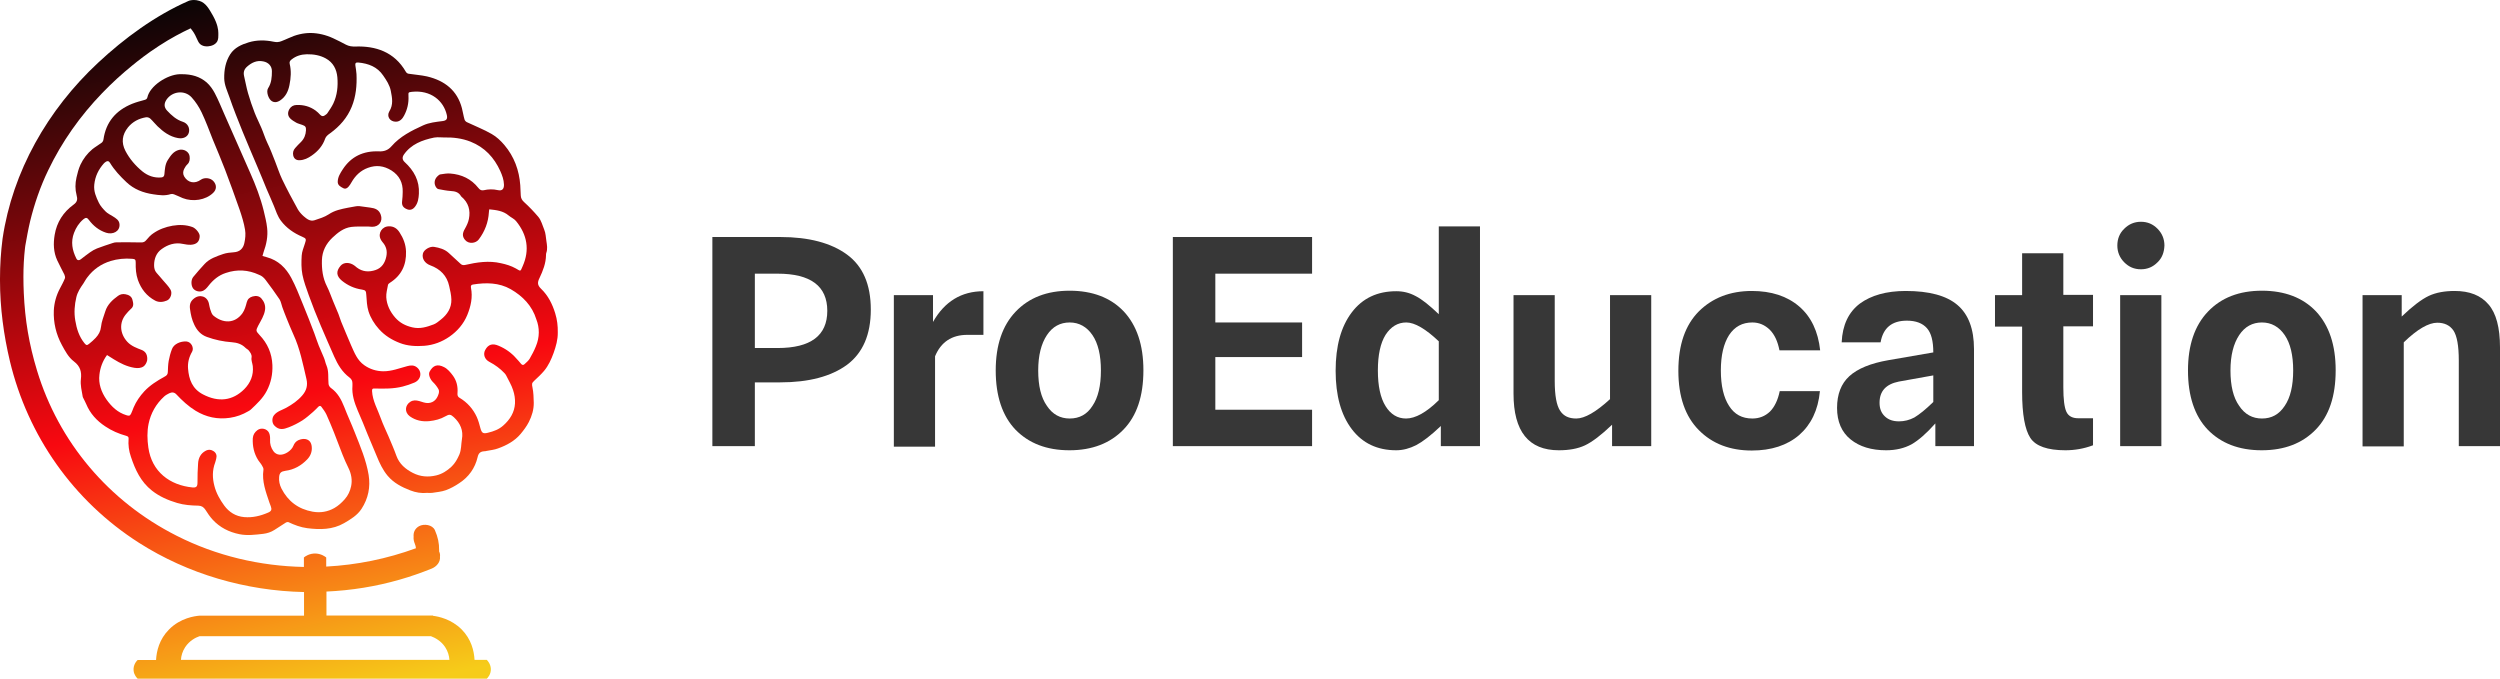<?xml version="1.0" encoding="UTF-8"?> <svg xmlns="http://www.w3.org/2000/svg" width="372" height="101" viewBox="0 0 372 101" fill="none"> <path d="M72.436 98.187H70.612C70.539 96.868 70.138 95.111 68.679 93.646C67.146 92.126 65.286 91.741 64.428 91.631V91.595H48.577V88.024C52.261 87.859 55.928 87.273 59.485 86.248C61.09 85.79 62.659 85.241 64.21 84.618C64.994 84.307 65.559 83.593 65.468 82.823C65.505 82.567 65.468 82.311 65.341 82.054C65.341 81.999 65.341 81.945 65.341 81.871C65.359 80.846 65.158 79.912 64.72 78.905C64.356 78.062 63.079 77.898 62.349 78.3C61.711 78.667 61.492 79.253 61.546 79.857C61.51 80.205 61.583 80.571 61.729 80.919C61.82 81.139 61.875 81.359 61.893 81.578C57.588 83.153 53.082 84.069 48.54 84.307V82.952C48.358 82.805 47.829 82.421 47.026 82.366C46.041 82.311 45.366 82.823 45.22 82.952V84.362C38.69 84.233 32.196 82.714 26.304 79.729C16.144 74.602 8.719 65.739 5.509 55.136C4.305 51.163 3.721 47.61 3.539 43.6C3.502 42.794 3.484 41.989 3.484 41.183C3.484 39.755 3.557 38.326 3.721 36.898C3.739 36.806 3.739 36.697 3.758 36.605C3.977 35.36 4.196 34.133 4.487 32.906C5.126 30.306 6.001 27.76 7.169 25.343C9.212 21.077 11.93 17.25 15.195 13.862C16.654 12.342 18.15 10.987 19.682 9.742C20.54 9.046 21.835 8.002 23.677 6.812C25.447 5.658 27.07 4.816 28.365 4.212C28.566 4.505 28.73 4.633 29.04 5.219C29.423 5.97 29.515 6.482 30.044 6.739C30.335 6.885 30.627 6.903 30.773 6.903C30.864 6.903 31.776 6.903 32.233 6.299C32.36 6.134 32.506 5.86 32.488 5.237C32.488 5.2 32.488 5.146 32.488 5.109C32.488 5.054 32.488 4.981 32.488 4.908C32.488 4.413 32.378 3.589 31.703 2.362C31.083 1.264 30.609 0.421 29.66 0.128C29.387 0.037 29.113 0 28.876 0C28.493 0 28.183 0.073 28.037 0.146C23.075 2.326 18.479 5.713 14.575 9.357C7.096 16.334 1.861 25.508 0.383 35.506C0.128 37.502 0 39.48 0 41.476C0 41.549 0 41.641 0 41.714C0 45.779 0.547 49.862 1.478 53.763C4.141 64.823 10.872 74.51 20.686 80.772C27.982 85.424 36.574 87.914 45.239 88.097V91.613H29.679C29.04 91.668 26.869 91.924 25.155 93.664C23.695 95.129 23.294 96.887 23.221 98.205H20.485C20.394 98.278 19.774 98.901 19.883 99.817C19.956 100.458 20.357 100.86 20.485 100.989H72.436C72.528 100.897 73.075 100.366 73.038 99.524C73.002 98.754 72.528 98.297 72.436 98.187ZM26.924 98.187C26.961 97.583 27.143 96.923 27.563 96.282C28.201 95.33 29.095 94.873 29.679 94.671H64.137C64.72 94.891 65.614 95.349 66.234 96.282C66.654 96.923 66.836 97.583 66.873 98.187H26.924Z" fill="url(#paint0_linear)"></path> <path d="M39.748 33.913C39.657 33.052 39.438 32.192 39.237 31.349C38.763 29.427 38.051 27.577 37.249 25.764C35.954 22.835 34.677 19.905 33.382 16.993C32.926 15.949 32.488 14.869 31.959 13.862C31.649 13.276 31.247 12.708 30.755 12.269C29.715 11.371 28.475 11.042 27.088 11.042C26.961 11.042 26.833 11.042 26.705 11.042C24.863 11.115 22.291 12.781 21.926 14.503C21.871 14.723 21.725 14.814 21.506 14.869C20.905 15.034 20.284 15.199 19.682 15.437C17.238 16.425 15.761 18.165 15.396 20.747C15.377 20.93 15.268 21.132 15.122 21.241C14.684 21.571 14.192 21.846 13.754 22.194C12.988 22.835 12.386 23.622 11.966 24.519C11.693 25.123 11.528 25.764 11.383 26.405C11.182 27.303 11.164 28.163 11.401 29.061C11.547 29.591 11.547 30.031 10.945 30.452C9.413 31.569 8.446 33.071 8.136 34.938C7.917 36.239 7.953 37.52 8.519 38.747C8.847 39.462 9.23 40.139 9.577 40.853C9.65 41.018 9.723 41.274 9.65 41.439C9.449 41.952 9.175 42.428 8.92 42.922C8.373 43.948 8.063 45.065 8.008 46.2C7.935 47.995 8.336 49.734 9.212 51.346C9.704 52.243 10.179 53.159 10.999 53.781C11.948 54.495 12.167 55.338 12.039 56.4C11.93 57.297 12.167 58.176 12.313 59.055C12.313 59.092 12.349 59.147 12.368 59.183C12.514 59.494 12.696 59.806 12.824 60.117C13.407 61.527 14.392 62.607 15.669 63.45C16.618 64.091 17.676 64.548 18.807 64.86C19.044 64.933 19.153 65.025 19.135 65.281C19.062 66.197 19.172 67.094 19.482 67.973C20.12 69.895 20.941 71.69 22.619 73.008C23.732 73.887 25.009 74.437 26.359 74.84C27.398 75.151 28.456 75.224 29.533 75.242C30.025 75.261 30.317 75.481 30.573 75.865C30.883 76.359 31.229 76.872 31.631 77.312C32.707 78.484 34.075 79.179 35.644 79.491C36.811 79.729 37.997 79.564 39.164 79.436C39.766 79.362 40.332 79.179 40.842 78.85C41.408 78.502 41.955 78.117 42.521 77.769C42.63 77.696 42.831 77.659 42.922 77.696C43.816 78.117 44.728 78.465 45.713 78.593C47.61 78.832 49.489 78.832 51.203 77.843C52.188 77.275 53.173 76.671 53.794 75.719C54.797 74.18 55.144 72.477 54.852 70.665C54.487 68.467 53.611 66.416 52.791 64.347C52.298 63.084 51.714 61.838 51.222 60.556C50.784 59.458 50.255 58.451 49.252 57.736C49.069 57.608 48.905 57.352 48.887 57.132C48.796 56.217 48.96 55.264 48.577 54.367C48.413 54.001 48.358 53.58 48.194 53.214C47.956 52.609 47.665 52.023 47.428 51.419C47.19 50.833 47.008 50.229 46.789 49.643C46.224 48.16 45.658 46.676 45.038 45.193C44.509 43.893 43.998 42.575 43.341 41.348C42.557 39.883 41.408 38.729 39.693 38.271C39.492 38.216 39.292 38.161 39.055 38.088C39.109 37.887 39.164 37.704 39.219 37.52C39.638 36.367 39.894 35.158 39.748 33.913ZM39.511 41.641C40.222 42.593 40.934 43.545 41.59 44.534C41.809 44.863 41.864 45.303 42.01 45.706C42.211 46.273 42.429 46.823 42.648 47.372C42.977 48.16 43.287 48.965 43.651 49.753C44.637 51.877 45.074 54.166 45.603 56.418C45.822 57.37 45.585 58.139 44.983 58.835C44.327 59.604 43.506 60.172 42.612 60.666C41.992 61.014 41.262 61.179 40.788 61.765C40.441 62.168 40.441 62.919 40.806 63.303C41.499 64.054 42.192 63.889 42.977 63.578C43.688 63.303 44.363 62.955 45.001 62.553C45.567 62.186 46.078 61.728 46.588 61.289C46.862 61.051 47.117 60.776 47.373 60.52C47.537 60.355 47.719 60.373 47.829 60.538C48.102 60.904 48.376 61.271 48.577 61.692C48.978 62.553 49.325 63.45 49.689 64.329C50.127 65.427 50.529 66.544 50.966 67.643C51.24 68.302 51.514 68.98 51.842 69.621C52.28 70.5 52.444 71.452 52.243 72.368C52.097 73.045 51.805 73.722 51.295 74.29C50.839 74.803 50.364 75.242 49.762 75.59C48.759 76.158 47.683 76.341 46.534 76.14C44.381 75.755 42.849 74.583 41.882 72.697C41.608 72.148 41.481 71.58 41.535 70.976C41.59 70.353 41.827 70.152 42.448 70.06C43.761 69.895 44.837 69.273 45.713 68.357C46.205 67.844 46.461 67.204 46.388 66.471C46.278 65.299 45.312 65.116 44.436 65.482C44.053 65.647 43.797 65.958 43.651 66.343C43.378 67.039 42.411 67.698 41.645 67.661C41.244 67.643 40.897 67.442 40.678 67.13C40.313 66.618 40.149 66.05 40.186 65.409C40.204 65.079 40.167 64.713 40.04 64.42C39.748 63.779 38.854 63.578 38.289 64.017C37.906 64.31 37.65 64.695 37.614 65.226C37.559 66.398 37.796 67.478 38.416 68.467C38.58 68.742 38.818 68.962 38.964 69.236C39.091 69.438 39.237 69.694 39.201 69.895C38.945 71.635 39.566 73.21 40.094 74.803C40.149 74.986 40.222 75.151 40.295 75.334C40.477 75.81 40.386 76.066 39.912 76.268C38.781 76.762 37.595 77.055 36.337 76.945C35.06 76.835 34.075 76.195 33.363 75.224C32.725 74.345 32.178 73.393 31.904 72.312C31.594 71.141 31.576 69.987 32.014 68.833C32.087 68.632 32.123 68.43 32.178 68.229C32.287 67.808 32.196 67.442 31.831 67.167C31.448 66.892 31.01 66.856 30.609 67.075C29.861 67.46 29.533 68.156 29.478 68.907C29.405 69.859 29.387 70.829 29.387 71.8C29.387 72.386 29.223 72.587 28.639 72.532C25.301 72.203 22.583 70.225 22.072 66.581C21.908 65.409 21.871 64.219 22.108 63.065C22.437 61.49 23.203 60.117 24.425 59C24.644 58.799 24.918 58.652 25.173 58.524C25.593 58.322 25.939 58.359 26.249 58.689C27.107 59.604 28.037 60.465 29.113 61.124C30.682 62.076 32.378 62.443 34.221 62.168C35.206 62.021 36.1 61.692 36.939 61.197C37.066 61.124 37.212 61.051 37.322 60.941C38.216 60.099 39.128 59.256 39.693 58.158C40.332 56.949 40.587 55.649 40.532 54.312C40.459 52.591 39.821 51.108 38.599 49.826C38.051 49.24 38.07 49.167 38.416 48.471C38.818 47.702 39.31 46.988 39.438 46.109C39.529 45.449 39.31 44.882 38.891 44.406C38.544 44.021 38.088 43.984 37.595 44.113C37.139 44.241 36.847 44.497 36.72 44.973C36.574 45.541 36.41 46.127 36.081 46.603C34.932 48.196 33.163 48.141 31.74 46.951C31.485 46.731 31.393 46.328 31.266 45.98C31.174 45.724 31.156 45.431 31.083 45.156C30.846 44.094 29.733 43.728 28.858 44.424C28.329 44.845 28.183 45.321 28.274 45.98C28.384 46.804 28.548 47.574 28.913 48.324C29.314 49.167 29.879 49.808 30.791 50.137C31.995 50.577 33.236 50.833 34.513 50.925C35.279 50.98 35.972 51.199 36.519 51.749C36.683 51.913 36.92 52.005 37.048 52.188C37.249 52.481 37.504 52.756 37.431 53.214C37.358 53.616 37.559 54.038 37.614 54.477C37.76 55.814 37.267 56.986 36.337 57.92C34.622 59.623 32.524 59.897 30.208 58.689C28.621 57.865 28.11 56.473 27.982 54.862C27.909 53.964 28.128 53.122 28.584 52.335C28.913 51.749 28.438 50.87 27.763 50.815C26.851 50.742 25.866 51.199 25.593 51.932C25.374 52.499 25.209 53.104 25.1 53.708C25.009 54.257 24.991 54.825 24.972 55.374C24.954 55.722 24.808 55.887 24.48 56.052C23.385 56.656 22.327 57.315 21.47 58.231C20.813 58.945 20.266 59.733 19.883 60.63C19.755 60.923 19.664 61.234 19.518 61.527C19.336 61.893 19.208 61.912 18.807 61.783C17.493 61.38 16.6 60.502 15.852 59.458C15.067 58.341 14.63 57.077 14.794 55.759C14.903 54.752 15.25 53.745 15.925 52.829C16.29 53.067 16.618 53.269 16.946 53.47C17.895 54.056 18.88 54.55 20.011 54.733C20.503 54.807 21.014 54.788 21.397 54.495C21.634 54.312 21.817 53.964 21.89 53.653C21.944 53.342 21.908 52.957 21.762 52.664C21.652 52.426 21.397 52.206 21.142 52.096C20.339 51.785 19.555 51.511 18.953 50.87C17.822 49.643 17.712 48.013 18.716 46.786C18.953 46.511 19.19 46.218 19.463 45.98C19.974 45.578 19.828 45.065 19.701 44.589C19.573 44.094 19.153 43.875 18.661 43.783C18.26 43.71 17.895 43.783 17.566 44.021C16.727 44.625 15.979 45.321 15.669 46.328C15.432 47.097 15.104 47.848 15.031 48.636C14.958 49.313 14.666 49.808 14.246 50.265C13.955 50.577 13.626 50.87 13.28 51.144C12.951 51.419 12.842 51.401 12.568 51.071C11.766 50.082 11.401 48.91 11.2 47.683C10.999 46.511 11.091 45.358 11.364 44.204C11.547 43.453 11.966 42.812 12.404 42.19C12.605 41.879 12.769 41.549 13.006 41.256C13.882 40.084 15.049 39.278 16.454 38.839C17.475 38.528 18.57 38.418 19.664 38.509C20.12 38.546 20.193 38.638 20.193 39.095C20.175 39.956 20.23 40.817 20.521 41.659C20.996 42.996 21.817 44.058 23.093 44.735C23.659 45.028 24.279 44.955 24.845 44.717C25.374 44.497 25.684 43.637 25.374 43.105C25.082 42.593 24.644 42.172 24.261 41.714C23.951 41.329 23.604 40.963 23.294 40.597C23.002 40.267 22.929 39.864 22.929 39.462C22.929 38.491 23.276 37.594 24.079 37.044C24.972 36.404 26.03 36.037 27.216 36.294C27.599 36.367 28 36.44 28.402 36.422C29.296 36.367 29.697 35.927 29.715 35.122C29.715 34.682 29.131 33.968 28.639 33.785C27.672 33.437 26.687 33.419 25.684 33.584C24.626 33.767 23.641 34.133 22.783 34.737C22.4 34.993 22.09 35.341 21.798 35.689C21.579 35.964 21.361 36.092 20.977 36.074C19.774 36.037 18.57 36.056 17.366 36.056C17.165 36.056 16.964 36.092 16.764 36.165C15.979 36.422 15.195 36.678 14.429 36.971C14.064 37.118 13.717 37.319 13.407 37.539C12.933 37.868 12.477 38.235 12.021 38.583C11.766 38.784 11.51 38.766 11.364 38.473C10.744 37.246 10.507 35.982 11.018 34.645C11.31 33.877 11.747 33.181 12.404 32.631C12.751 32.338 12.97 32.357 13.225 32.723C13.882 33.602 14.721 34.279 15.779 34.627C16.782 34.957 17.858 34.444 17.785 33.382C17.749 32.76 17.238 32.467 16.764 32.173C16.417 31.954 16.016 31.771 15.742 31.496C15.341 31.093 14.94 30.654 14.703 30.159C14.301 29.317 13.918 28.474 14.028 27.467C14.155 26.241 14.648 25.215 15.469 24.299C15.542 24.208 15.651 24.153 15.742 24.08C15.998 23.897 16.198 23.952 16.363 24.226C17.019 25.307 17.877 26.222 18.807 27.101C19.919 28.163 21.306 28.694 22.82 28.914C23.695 29.042 24.553 29.17 25.428 28.877C25.556 28.841 25.738 28.859 25.884 28.914C26.322 29.079 26.76 29.299 27.198 29.482C28.712 30.068 30.591 29.775 31.703 28.713C32.251 28.2 32.269 27.522 31.758 26.955C31.32 26.46 30.427 26.369 29.898 26.735C28.985 27.394 27.982 27.211 27.417 26.277C27.198 25.911 27.216 25.508 27.398 25.142C27.526 24.886 27.69 24.629 27.909 24.428C28.238 24.098 28.256 23.695 28.219 23.311C28.165 22.578 27.362 22.12 26.632 22.303C25.793 22.523 25.392 23.164 24.972 23.805C24.553 24.464 24.535 25.197 24.462 25.929C24.425 26.241 24.316 26.369 23.987 26.405C22.929 26.497 21.999 26.149 21.215 25.526C20.157 24.666 19.281 23.64 18.661 22.45C18.022 21.205 18.168 20.051 19.044 18.953C19.737 18.11 20.649 17.634 21.725 17.451C21.926 17.414 22.218 17.506 22.364 17.652C22.747 18 23.057 18.422 23.44 18.788C24.297 19.612 25.246 20.326 26.486 20.546C26.596 20.564 26.724 20.582 26.833 20.582C27.453 20.582 27.946 20.271 28.092 19.758C28.292 19.081 27.946 18.366 27.216 18.128C26.231 17.817 25.52 17.158 24.863 16.462C24.389 15.949 24.389 15.418 24.772 14.832C25.629 13.569 27.471 13.349 28.511 14.485C29.113 15.144 29.624 15.931 30.007 16.737C30.627 18.037 31.12 19.392 31.649 20.729C32.269 22.23 32.907 23.732 33.491 25.252C34.239 27.229 34.969 29.225 35.662 31.221C35.99 32.192 36.3 33.181 36.464 34.188C36.574 34.829 36.501 35.543 36.355 36.184C36.191 36.953 35.698 37.484 34.786 37.539C34.257 37.575 33.71 37.63 33.218 37.795C32.214 38.143 31.193 38.473 30.445 39.278C29.861 39.901 29.296 40.56 28.748 41.219C28.402 41.659 28.42 42.446 28.712 42.886C28.967 43.252 29.496 43.453 29.989 43.344C30.463 43.234 30.755 42.867 31.029 42.52C31.703 41.659 32.524 40.963 33.601 40.615C35.279 40.047 36.939 40.139 38.544 40.89C38.964 41.036 39.274 41.329 39.511 41.641Z" fill="url(#paint1_linear)"></path> <path d="M82.615 46.621C82.195 45.248 81.557 43.966 80.499 42.959C79.933 42.41 79.97 41.989 80.28 41.366C80.791 40.286 81.229 39.187 81.247 37.96C81.247 37.85 81.247 37.74 81.283 37.649C81.502 37.044 81.393 36.459 81.302 35.854C81.21 35.286 81.21 34.719 80.973 34.151C80.7 33.51 80.554 32.814 80.098 32.265C79.441 31.496 78.748 30.764 78 30.086C77.672 29.793 77.507 29.5 77.489 29.079C77.471 28.566 77.453 28.072 77.416 27.559C77.252 25.343 76.522 23.311 75.045 21.571C74.516 20.948 73.877 20.344 73.166 19.941C71.999 19.264 70.703 18.769 69.481 18.183C69.317 18.11 69.153 17.927 69.116 17.762C68.952 17.213 68.879 16.645 68.733 16.096C68.04 13.459 66.18 11.994 63.535 11.371C62.641 11.17 61.692 11.115 60.78 10.969C60.634 10.95 60.47 10.822 60.397 10.694C58.664 7.673 55.837 6.83 52.918 6.922C52.389 6.94 51.933 6.885 51.477 6.647C50.857 6.318 50.218 5.988 49.58 5.695C48.467 5.182 47.355 4.926 46.224 4.908C45.129 4.908 44.035 5.164 42.94 5.677C42.593 5.841 42.247 5.97 41.9 6.116C41.517 6.281 41.134 6.299 40.715 6.208C39.474 5.951 38.234 5.933 37.012 6.299C35.917 6.629 34.896 7.087 34.257 8.075C33.564 9.174 33.345 10.383 33.363 11.665C33.382 12.653 33.819 13.532 34.13 14.43C34.731 16.188 35.425 17.909 36.118 19.63C36.829 21.37 37.577 23.109 38.307 24.831C38.544 25.416 38.799 25.984 39.036 26.57C39.237 27.083 39.438 27.577 39.657 28.09C40.021 28.951 40.423 29.811 40.769 30.672C41.061 31.404 41.298 32.173 41.791 32.833C42.612 33.931 43.706 34.682 44.983 35.232C45.567 35.488 45.603 35.561 45.366 36.257C45.184 36.843 44.928 37.429 44.892 38.033C44.837 38.967 44.819 39.938 45.001 40.872C45.202 41.897 45.585 42.904 45.932 43.893C47.044 47.006 48.394 50.009 49.726 53.049C50.255 54.239 50.911 55.356 51.988 56.162C52.334 56.418 52.444 56.693 52.444 57.059C52.444 57.169 52.444 57.297 52.444 57.407C52.334 58.707 52.736 59.916 53.228 61.088C53.484 61.692 53.739 62.278 53.994 62.882C54.231 63.45 54.45 64.036 54.688 64.603C55.144 65.684 55.6 66.782 56.056 67.863C56.475 68.888 56.931 69.895 57.679 70.793C58.591 71.873 59.777 72.477 61.054 72.972C61.856 73.283 62.695 73.43 63.571 73.338C63.808 73.338 64.064 73.375 64.301 73.338C64.994 73.228 65.705 73.173 66.362 72.935C67.055 72.679 67.712 72.313 68.314 71.91C69.755 70.976 70.685 69.657 71.068 68.028C71.196 67.442 71.469 67.185 72.053 67.149C72.181 67.149 72.29 67.13 72.418 67.094C72.984 66.984 73.567 66.929 74.096 66.728C75.391 66.27 76.595 65.611 77.471 64.567C77.927 64.017 78.365 63.431 78.693 62.791C79.149 61.893 79.441 60.923 79.423 59.916C79.404 59.165 79.386 58.414 79.24 57.7C79.131 57.132 79.094 57.022 79.532 56.62C80.025 56.162 80.517 55.704 80.955 55.191C81.612 54.404 82.031 53.47 82.378 52.518C82.725 51.529 83.016 50.54 82.998 49.46C83.016 48.508 82.907 47.555 82.615 46.621ZM79.733 51.547C79.478 52.188 79.149 52.792 78.803 53.397C78.62 53.69 78.328 53.928 78.055 54.184C77.872 54.367 77.69 54.331 77.526 54.129C77.307 53.855 77.07 53.598 76.832 53.342C76.103 52.499 75.191 51.858 74.169 51.437C73.312 51.071 72.655 51.218 72.199 52.078C71.853 52.719 72.108 53.488 72.838 53.855C73.677 54.294 74.425 54.843 75.063 55.521C75.154 55.631 75.264 55.741 75.319 55.869C75.665 56.583 76.103 57.279 76.34 58.029C76.559 58.67 76.668 59.366 76.632 60.026C76.559 61.344 75.902 62.424 74.881 63.322C74.224 63.908 73.458 64.182 72.637 64.384C71.889 64.585 71.688 64.439 71.488 63.724C71.342 63.157 71.178 62.571 70.941 62.04C70.393 60.849 69.536 59.879 68.368 59.183C68.058 59 68.058 58.744 68.077 58.469C68.15 57.535 67.949 56.656 67.402 55.905C67.037 55.411 66.599 54.88 66.07 54.624C65.103 54.129 64.428 54.349 63.918 55.319C63.699 55.741 64.027 56.473 64.428 56.858C64.757 57.169 65.03 57.535 65.249 57.92C65.34 58.084 65.34 58.341 65.286 58.542C65.067 59.311 64.611 59.897 63.753 59.971C63.297 60.007 62.823 59.806 62.385 59.678C61.911 59.549 61.492 59.513 61.054 59.788C60.233 60.319 60.178 61.362 60.981 61.948C61.856 62.571 62.841 62.772 63.899 62.662C64.739 62.571 65.541 62.369 66.271 61.948C66.836 61.619 67.055 61.637 67.529 62.076C68.496 62.974 68.971 64.054 68.733 65.373C68.606 66.123 68.66 66.911 68.35 67.643C68.058 68.302 67.73 68.925 67.165 69.456C66.508 70.06 65.815 70.518 64.921 70.738C63.699 71.031 62.55 70.939 61.437 70.372C60.324 69.804 59.43 69.035 58.992 67.845C58.646 66.874 58.226 65.922 57.825 64.97C57.442 64.072 57.004 63.193 56.676 62.278C56.202 60.923 55.435 59.659 55.362 58.194C55.344 57.865 55.435 57.791 55.764 57.81C57.168 57.846 58.555 57.865 59.923 57.517C60.507 57.37 61.09 57.169 61.656 56.931C62.695 56.491 62.86 55.264 61.984 54.624C61.565 54.312 61.09 54.349 60.616 54.477C59.43 54.788 58.263 55.264 57.004 55.246C55.983 55.228 55.052 54.935 54.213 54.349C53.137 53.598 52.736 52.463 52.243 51.382C51.732 50.211 51.258 49.038 50.766 47.867C50.62 47.5 50.51 47.097 50.364 46.731C50.109 46.09 49.835 45.45 49.562 44.809C49.252 44.076 49.014 43.325 48.65 42.611C48.011 41.366 47.865 40.047 47.902 38.711C47.938 37.392 48.504 36.275 49.471 35.36C50.273 34.609 51.13 33.913 52.28 33.767C52.882 33.693 53.484 33.712 54.104 33.712C54.359 33.712 54.596 33.712 54.852 33.712C55.016 33.712 55.198 33.748 55.362 33.748C56.402 33.767 57.004 32.906 56.658 31.954C56.402 31.203 55.819 30.983 55.089 30.892C54.542 30.837 54.013 30.727 53.465 30.672C53.283 30.654 53.082 30.672 52.882 30.709C52.517 30.764 52.134 30.837 51.769 30.91C50.766 31.111 49.799 31.295 48.905 31.899C48.285 32.302 47.519 32.54 46.789 32.778C46.132 32.979 45.64 32.558 45.184 32.173C44.855 31.881 44.545 31.533 44.326 31.166C43.505 29.683 42.703 28.182 41.973 26.662C41.572 25.819 41.298 24.922 40.952 24.061C40.569 23.091 40.204 22.12 39.748 21.187C39.419 20.491 39.201 19.74 38.891 19.026C38.58 18.275 38.197 17.561 37.905 16.81C37.522 15.84 37.194 14.851 36.902 13.844C36.665 13.02 36.519 12.159 36.318 11.317C36.191 10.749 36.318 10.309 36.775 9.907C37.468 9.302 38.234 8.936 39.182 9.138C39.949 9.284 40.459 9.833 40.459 10.584C40.459 11.463 40.404 12.342 39.894 13.129C39.565 13.624 39.949 14.777 40.477 15.07C40.642 15.162 40.788 15.199 40.952 15.199C41.189 15.199 41.426 15.107 41.663 14.961C42.502 14.411 42.885 13.587 43.068 12.672C43.287 11.61 43.36 10.547 43.104 9.485C43.031 9.174 43.195 8.991 43.414 8.826C44.071 8.313 44.819 8.094 45.658 8.075C46.661 8.057 47.628 8.222 48.485 8.698C49.58 9.302 50.091 10.309 50.2 11.5C50.31 12.836 50.182 14.155 49.598 15.4C49.361 15.895 49.033 16.371 48.723 16.828C48.631 16.975 48.467 17.066 48.321 17.176C48.084 17.341 47.865 17.305 47.665 17.103C47.446 16.865 47.209 16.627 46.953 16.444C46.114 15.84 45.166 15.583 44.126 15.62C43.651 15.638 43.305 15.84 43.068 16.224C42.794 16.7 42.776 17.195 43.177 17.616C43.433 17.872 43.761 18.074 44.089 18.257C44.363 18.403 44.691 18.476 44.983 18.586C45.457 18.751 45.549 18.898 45.53 19.392C45.494 20.051 45.275 20.637 44.782 21.132C44.472 21.425 44.181 21.736 43.907 22.047C43.633 22.358 43.542 22.743 43.633 23.146C43.743 23.604 44.071 23.86 44.563 23.842C45.257 23.823 45.84 23.53 46.388 23.146C47.318 22.505 48.029 21.681 48.394 20.601C48.504 20.289 48.832 20.033 49.124 19.831C50.565 18.788 51.678 17.506 52.334 15.895C52.973 14.338 53.119 12.69 53.046 11.024C53.028 10.602 52.936 10.181 52.882 9.76C52.827 9.412 52.936 9.266 53.319 9.302C54.833 9.449 56.147 9.943 57.022 11.243C57.515 11.957 57.989 12.672 58.153 13.532C58.354 14.558 58.555 15.565 57.934 16.572C57.497 17.305 58.007 18.11 58.901 18.11C59.503 18.11 59.886 17.671 60.123 17.213C60.616 16.297 60.835 15.327 60.78 14.283C60.762 13.734 60.744 13.734 61.309 13.661C64.082 13.367 66.015 14.979 66.49 17.121C66.617 17.707 66.435 17.945 65.833 18.019C64.848 18.147 63.863 18.238 62.951 18.66C61.218 19.447 59.522 20.308 58.263 21.754C57.752 22.34 57.168 22.56 56.366 22.523C54.067 22.432 52.243 23.292 51.003 25.197C50.638 25.765 50.273 26.314 50.255 27.028C50.237 27.559 50.656 27.779 51.039 27.98C51.386 28.182 51.659 28.017 51.878 27.76C52.042 27.577 52.17 27.358 52.298 27.138C52.863 26.149 53.63 25.38 54.742 24.977C55.983 24.519 57.114 24.666 58.245 25.362C59.449 26.131 59.959 27.211 59.923 28.566C59.923 29.024 59.886 29.5 59.832 29.958C59.759 30.544 59.977 30.91 60.598 31.148C61.017 31.313 61.437 31.185 61.765 30.745C62.203 30.178 62.294 29.5 62.331 28.823C62.44 26.9 61.601 25.38 60.196 24.098C59.85 23.768 59.832 23.402 60.087 23.018C61.163 21.461 62.823 20.839 64.593 20.472C64.903 20.418 65.213 20.418 65.541 20.436C65.705 20.436 65.888 20.454 66.052 20.454C67.42 20.418 68.752 20.582 70.01 21.077C72.126 21.919 73.531 23.439 74.443 25.453C74.735 26.112 74.972 26.753 74.99 27.467C75.008 28.053 74.771 28.456 74.078 28.291C73.367 28.127 72.674 28.145 71.962 28.31C71.597 28.383 71.378 28.218 71.178 27.962C70.12 26.625 68.697 25.948 66.982 25.819C66.508 25.783 66.015 25.874 65.523 25.948C65.359 25.966 65.213 26.131 65.085 26.241C64.611 26.698 64.538 27.358 64.903 27.889C64.976 27.998 65.121 28.127 65.267 28.145C65.869 28.255 66.471 28.383 67.073 28.42C67.73 28.456 68.277 28.603 68.606 29.207C68.624 29.225 68.642 29.244 68.66 29.262C69.718 30.159 70.028 31.295 69.773 32.576C69.682 33.071 69.445 33.565 69.189 34.023C68.788 34.7 68.77 35.177 69.189 35.689C69.737 36.367 70.813 36.22 71.251 35.616C72.144 34.426 72.655 33.089 72.746 31.606C72.746 31.459 72.783 31.331 72.801 31.148C73.859 31.258 74.862 31.368 75.683 32.064C76.03 32.357 76.522 32.558 76.796 32.906C78.456 34.939 78.839 37.191 77.781 39.59C77.398 40.469 77.526 40.377 76.741 39.938C76.048 39.553 75.319 39.333 74.552 39.169C72.746 38.747 70.977 39.022 69.208 39.425C68.934 39.48 68.715 39.443 68.514 39.242C67.931 38.693 67.347 38.161 66.763 37.63C66.161 37.081 65.377 36.861 64.593 36.733C63.954 36.623 63.06 37.173 62.933 37.722C62.75 38.454 63.188 39.169 64.027 39.48C65.523 40.029 66.508 41.036 66.836 42.556C66.982 43.215 67.146 43.875 67.165 44.552C67.201 45.816 66.563 46.804 65.578 47.574C65.249 47.83 64.921 48.123 64.538 48.269C63.516 48.654 62.495 48.984 61.346 48.709C60.324 48.471 59.485 48.031 58.81 47.262C58.044 46.383 57.551 45.376 57.478 44.241C57.442 43.637 57.624 42.996 57.734 42.391C57.752 42.282 57.88 42.172 57.989 42.098C59.74 41 60.488 39.407 60.415 37.411C60.379 36.367 60.014 35.433 59.449 34.572C59.102 34.023 58.591 33.657 57.88 33.675C56.858 33.675 56.202 34.7 56.639 35.598C56.712 35.744 56.803 35.891 56.913 36.019C57.478 36.66 57.661 37.356 57.478 38.198C57.278 39.132 56.803 39.864 55.891 40.176C54.943 40.505 53.958 40.469 53.1 39.809C52.991 39.736 52.9 39.645 52.79 39.553C52.061 38.986 51.149 38.986 50.674 39.553C49.981 40.359 50.036 41.073 50.875 41.769C51.732 42.465 52.717 42.922 53.848 43.087C54.414 43.179 54.469 43.307 54.505 43.875C54.56 44.699 54.596 45.559 54.833 46.328C55.144 47.299 55.691 48.196 56.402 48.984C57.26 49.936 58.299 50.577 59.485 51.035C60.652 51.492 61.893 51.547 63.133 51.456C64.501 51.346 65.76 50.87 66.873 50.101C68.058 49.277 68.989 48.196 69.536 46.859C70.065 45.559 70.357 44.223 70.083 42.831C70.028 42.575 70.083 42.373 70.375 42.337C72.309 42.025 74.26 42.044 75.993 43.032C77.781 44.058 79.186 45.504 79.806 47.519C80.298 48.764 80.317 50.174 79.733 51.547Z" fill="url(#paint2_linear)"></path> <path d="M106 66.385V35.267H116.093C120.359 35.267 123.672 36.15 126.034 37.879C128.395 39.608 129.576 42.336 129.576 46.062C129.576 49.789 128.395 52.516 126.034 54.284C123.672 56.012 120.359 56.896 116.093 56.896H112.322V66.385H106ZM112.322 51.786H115.712C120.625 51.786 123.101 49.942 123.101 46.254C123.101 42.566 120.625 40.722 115.712 40.722H112.322V51.786Z" fill="#373737"></path> <path d="M133.004 66.385V43.911H138.831V47.906C140.545 44.871 143.059 43.334 146.334 43.334V49.827H143.935C141.612 49.827 140.012 50.903 139.136 53.016V66.462H133.004V66.385Z" fill="#373737"></path> <path d="M167.168 63.927C165.188 65.963 162.521 67 159.132 67C155.742 67 153.076 65.963 151.095 63.927C149.153 61.89 148.163 58.932 148.163 55.129C148.163 51.364 149.153 48.444 151.133 46.37C153.114 44.295 155.78 43.258 159.17 43.258C162.56 43.258 165.264 44.295 167.206 46.331C169.149 48.406 170.139 51.325 170.139 55.09C170.139 58.971 169.149 61.89 167.168 63.927ZM159.17 62.275C160.617 62.275 161.76 61.66 162.56 60.392C163.397 59.163 163.816 57.395 163.816 55.129C163.816 52.862 163.397 51.095 162.56 49.865C161.722 48.636 160.579 47.983 159.17 47.983C157.761 47.983 156.618 48.598 155.78 49.865C154.942 51.133 154.485 52.862 154.485 55.129C154.485 57.395 154.904 59.163 155.78 60.392C156.618 61.66 157.761 62.275 159.17 62.275Z" fill="#373737"></path> <path d="M195.238 66.385H174.519V35.267H195.238V40.722H180.841V47.983H193.753V53.131H180.841V60.968H195.238V66.385Z" fill="#373737"></path> <path d="M220.223 66.385H214.396V63.389C212.949 64.772 211.692 65.732 210.74 66.232C209.749 66.731 208.759 67 207.769 67C204.95 67 202.741 65.963 201.142 63.85C199.542 61.737 198.742 58.855 198.742 55.167C198.742 51.479 199.542 48.598 201.142 46.485C202.741 44.372 204.95 43.334 207.769 43.334C208.797 43.334 209.749 43.565 210.663 44.064C211.578 44.525 212.72 45.447 214.091 46.754V33.691H220.223V66.385ZM214.091 59.547V50.788C212.149 48.944 210.511 47.983 209.254 47.983C207.997 47.983 206.969 48.598 206.169 49.827C205.407 51.056 205.027 52.824 205.027 55.129C205.027 57.434 205.407 59.201 206.169 60.431C206.931 61.66 207.959 62.275 209.216 62.275C210.587 62.275 212.225 61.391 214.091 59.547Z" fill="#373737"></path> <path d="M245.703 66.385H239.876V63.197C238.276 64.733 236.905 65.771 235.839 66.27C234.772 66.769 233.477 67 231.954 67C227.46 67 225.212 64.195 225.212 58.586V43.911H231.344V56.666C231.344 58.855 231.611 60.315 232.144 61.122C232.677 61.929 233.477 62.275 234.544 62.275C235.801 62.275 237.476 61.314 239.571 59.393V43.911H245.703V66.385Z" fill="#373737"></path> <path d="M270.803 58.202C270.536 61.045 269.47 63.197 267.718 64.733C265.928 66.27 263.566 67.038 260.672 67.038C257.434 67.038 254.806 66.04 252.788 64.003C250.769 61.967 249.741 59.047 249.741 55.167C249.741 51.287 250.769 48.367 252.788 46.331C254.806 44.333 257.434 43.296 260.672 43.296C263.566 43.296 265.928 44.064 267.718 45.601C269.508 47.138 270.536 49.328 270.841 52.132H264.785C264.519 50.788 264.061 49.789 263.338 49.059C262.614 48.367 261.776 47.983 260.748 47.983C259.262 47.983 258.12 48.598 257.282 49.865C256.482 51.133 256.063 52.862 256.063 55.129C256.063 57.395 256.482 59.163 257.282 60.392C258.082 61.66 259.224 62.275 260.748 62.275C261.776 62.275 262.652 61.929 263.376 61.237C264.061 60.546 264.557 59.508 264.823 58.202H270.803Z" fill="#373737"></path> <path d="M293.693 66.385H287.98V63.005C286.685 64.464 285.504 65.502 284.438 66.116C283.371 66.693 282.115 67 280.667 67C278.458 67 276.706 66.462 275.373 65.386C274.04 64.311 273.354 62.736 273.354 60.699C273.354 58.663 273.964 57.088 275.183 55.974C276.401 54.86 278.344 54.053 281.01 53.592L287.675 52.44C287.675 50.749 287.371 49.558 286.723 48.828C286.076 48.098 285.085 47.714 283.752 47.714C281.505 47.714 280.21 48.79 279.829 50.941H274.04C274.154 48.367 275.068 46.446 276.744 45.178C278.42 43.949 280.705 43.296 283.562 43.296C287.066 43.296 289.618 43.987 291.255 45.371C292.893 46.754 293.731 48.944 293.731 51.94V66.385H293.693ZM287.675 59.816V55.859L282.533 56.781C280.629 57.165 279.677 58.202 279.677 59.931C279.677 60.815 279.944 61.468 280.477 61.967C281.01 62.467 281.696 62.697 282.572 62.697C283.371 62.697 284.133 62.505 284.857 62.121C285.619 61.66 286.533 60.93 287.675 59.816Z" fill="#373737"></path> <path d="M311.403 66.27C310.07 66.769 308.699 67 307.328 67C304.662 67 302.91 66.385 302.11 65.156C301.31 63.927 300.891 61.66 300.891 58.318V48.598H296.854V43.911H300.891V37.687H307.023V43.872H311.441V48.559H307.023V57.626C307.023 59.393 307.176 60.623 307.48 61.276C307.785 61.929 308.394 62.236 309.232 62.236H311.441V66.27H311.403Z" fill="#373737"></path> <path d="M321.04 39.032C320.354 39.723 319.554 40.069 318.564 40.069C317.574 40.069 316.774 39.723 316.088 39.032C315.403 38.34 315.06 37.495 315.06 36.535C315.06 35.536 315.403 34.69 316.088 34.037C316.774 33.346 317.612 33 318.564 33C319.554 33 320.354 33.346 321.04 34.037C321.725 34.729 322.068 35.574 322.068 36.535C322.03 37.533 321.725 38.379 321.04 39.032ZM321.611 66.385H315.479V43.911H321.611V66.385Z" fill="#373737"></path> <path d="M344.577 63.927C342.597 65.963 339.931 67 336.541 67C333.151 67 330.485 65.963 328.504 63.927C326.562 61.89 325.572 58.932 325.572 55.129C325.572 51.364 326.562 48.444 328.543 46.37C330.523 44.295 333.189 43.258 336.579 43.258C339.969 43.258 342.673 44.295 344.615 46.331C346.558 48.406 347.548 51.325 347.548 55.09C347.548 58.971 346.558 61.89 344.577 63.927ZM336.579 62.275C338.026 62.275 339.131 61.66 339.969 60.392C340.807 59.163 341.226 57.395 341.226 55.129C341.226 52.862 340.807 51.095 339.969 49.865C339.131 48.636 337.988 47.983 336.579 47.983C335.17 47.983 334.027 48.598 333.189 49.865C332.351 51.133 331.894 52.862 331.894 55.129C331.894 57.395 332.313 59.163 333.189 60.392C334.027 61.66 335.17 62.275 336.579 62.275Z" fill="#373737"></path> <path d="M372 66.385H365.868V53.63C365.868 51.441 365.601 49.981 365.068 49.174C364.535 48.406 363.735 48.021 362.668 48.021C361.373 48.021 359.697 48.982 357.679 50.941V66.424H351.547V43.911H357.374V47.099C358.974 45.563 360.345 44.525 361.411 44.026C362.478 43.526 363.773 43.296 365.258 43.296C367.467 43.296 369.143 43.949 370.286 45.294C371.428 46.6 372 48.751 372 51.71V66.385Z" fill="#373737"></path> <defs> <linearGradient id="paint0_linear" x1="43.1" y1="105.133" x2="21.424" y2="0.252" gradientUnits="userSpaceOnUse"> <stop stop-color="#F6CC19"></stop> <stop offset="0.422" stop-color="#F80810"></stop> <stop offset="1" stop-color="#050505"></stop> </linearGradient> <linearGradient id="paint1_linear" x1="40.999" y1="105.567" x2="19.323" y2="0.686" gradientUnits="userSpaceOnUse"> <stop stop-color="#F6CC19"></stop> <stop offset="0.422" stop-color="#F80810"></stop> <stop offset="1" stop-color="#050505"></stop> </linearGradient> <linearGradient id="paint2_linear" x1="72.767" y1="99.001" x2="51.09" y2="-5.88" gradientUnits="userSpaceOnUse"> <stop stop-color="#F6CC19"></stop> <stop offset="0.422" stop-color="#F80810"></stop> <stop offset="1" stop-color="#050505"></stop> </linearGradient> </defs> </svg> 